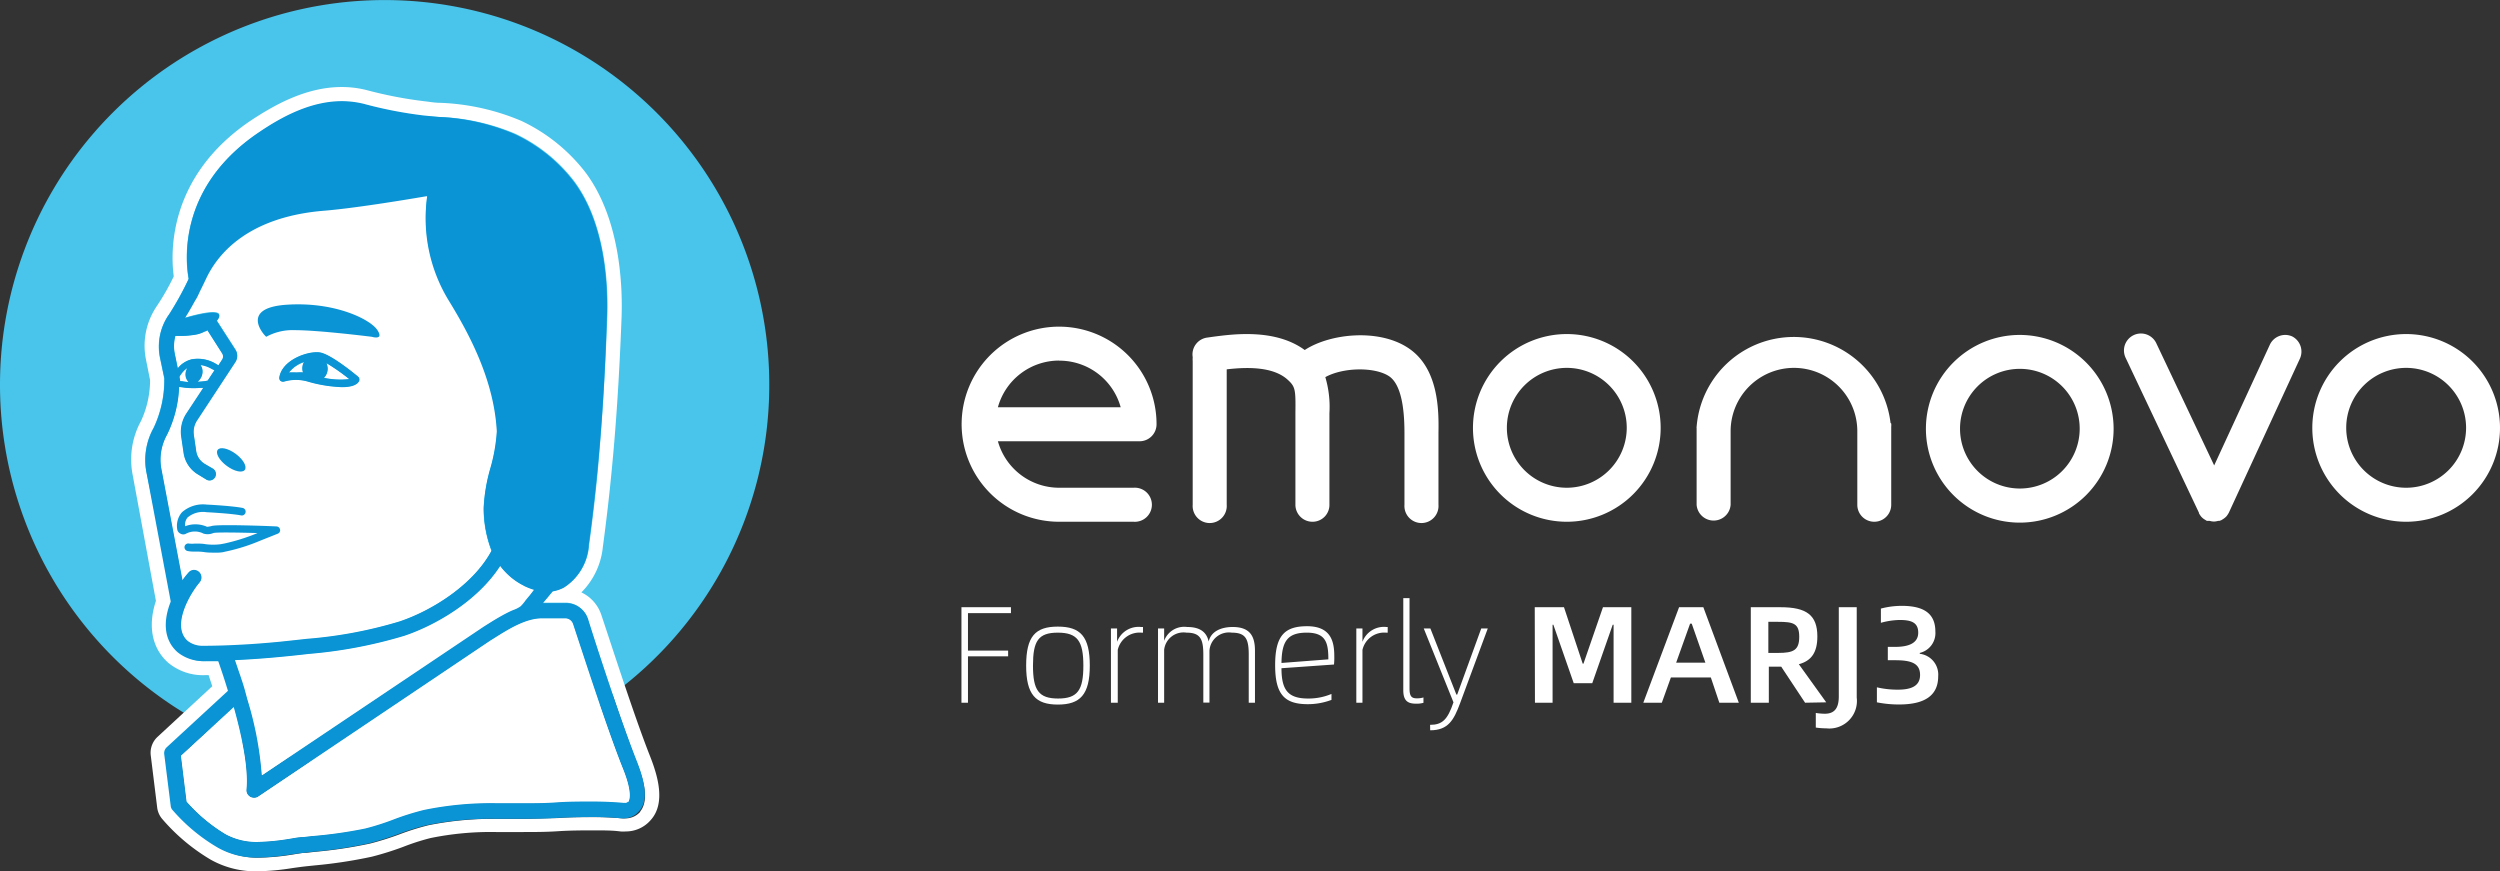 <svg xmlns="http://www.w3.org/2000/svg" viewBox="0 0 256.54 89.41"><rect x="0" y="0" width="256.54" height="89.41" fill="#333333" stroke="none"/><defs><style>.cls-1{fill:#49c4ea;}.cls-2{fill:#fff;}.cls-3{fill:#0a94d5;}</style></defs><g id="Layer_2" data-name="Layer 2"><g id="Layer_1-2" data-name="Layer 1"><path class="cls-1" d="M78.94,39.47A39.35,39.35,0,0,1,61.46,72.23l-.37.25h0l-.37.25-.74.46-.37.23-.38.21a39.49,39.49,0,0,1-37.7,1l-.4-.2-.41-.23-.25-.13-.54-.31a3.84,3.84,0,0,1-.39-.22c-.12-.08-.25-.15-.38-.22A39.47,39.47,0,1,1,78.94,39.47Z"></path><path class="cls-2" d="M54.82,60.52l-1.34,1.66s0,.07,0,.11a18.17,18.17,0,0,0-3.75,2L26.86,79.59a39.08,39.08,0,0,0-1.67-8.47.8.8,0,0,0-.15-.51c-.36-1.19-.7-2.19-.93-2.87,2.28-.1,4.76-.31,7.6-.64a47.46,47.46,0,0,0,9.79-1.86c3.16-1.06,7.49-3.54,9.83-7.16a6.86,6.86,0,0,0,2.47,2.05A7,7,0,0,0,54.82,60.52Z"></path><path class="cls-2" d="M64.48,82.3a.39.39,0,0,1-.32.12h-.11c-1.1-.1-2.2-.14-3.3-.14s-2.45,0-3.65.09-2.39.08-3.6.08H50.93a34.16,34.16,0,0,0-7.41.69,26.7,26.7,0,0,0-3.18,1,25.65,25.65,0,0,1-2.87.91A46,46,0,0,1,32,85.8l-.88.1c-.51,0-1,.12-1.54.2a22.83,22.83,0,0,1-3.12.3,6.64,6.64,0,0,1-3.32-.79,16.92,16.92,0,0,1-4-3.35l-.58-4.71,5.43-5c.79,2.83,1.53,6.22,1.31,8.46a.77.77,0,0,0,.37.74.83.83,0,0,0,.4.11.73.73,0,0,0,.43-.13l23.81-16,.23-.14c1.58-1,3.37-2.14,5.08-2.14H58a.85.85,0,0,1,.81.59c1,3,3.39,10.45,5.06,14.67C65,81.45,64.57,82.17,64.48,82.3Z"></path><path class="cls-2" d="M19.34,39.17h0a7.39,7.39,0,0,1-.87-.11h-.12V38.9h.1a2.46,2.46,0,0,0,0-.26h0a2.74,2.74,0,0,1,.8-.9,1.34,1.34,0,0,0-.12.3A1.12,1.12,0,0,0,19.34,39.17Z"></path><path class="cls-2" d="M22,38l-.69,1.05-.29.06h0l-.55.05h-.19a1.23,1.23,0,0,0,.46-.69,1.17,1.17,0,0,0-.2-1.05h0a3,3,0,0,1,1.18.42A1.83,1.83,0,0,1,22,38Z"></path><path class="cls-2" d="M22.79,36.88l-.38.58,0,0-.25-.15a3.59,3.59,0,0,0-2.46-.47,2.6,2.6,0,0,0-1.46.93l0,0-.06.08v0l.08-.1-.28-1.36A4,4,0,0,1,18,34.47l.78,0a7.44,7.44,0,0,0,1.05-.09A3.17,3.17,0,0,0,21.05,34l.08,0,.15-.11,1.51,2.37A.59.59,0,0,1,22.79,36.88Z"></path><path class="cls-2" d="M31.19,37.19a1.29,1.29,0,0,0-.17.65,1.14,1.14,0,0,0,.07.41,5.22,5.22,0,0,0-.67,0,5.7,5.7,0,0,0-.76,0A3.3,3.3,0,0,1,31.19,37.19Z"></path><path class="cls-2" d="M33.25,38.77a1.33,1.33,0,0,0,.38-.93,1.36,1.36,0,0,0-.13-.57,20.19,20.19,0,0,1,2.33,1.63A8.28,8.28,0,0,1,33.25,38.77Z"></path><path class="cls-2" d="M50.33,48A17.64,17.64,0,0,0,51,44.14c-.29-5.24-2.78-9.91-4.92-13.4A16.15,16.15,0,0,1,43.84,20l-.1,0c-2.29.39-7.56,1.26-10.68,1.5-7.89.72-10.86,4.7-11.93,7-.07.14-.14.26-.2.39a.52.52,0,0,1-.12.26A35.4,35.4,0,0,1,19,32.58c1-.28,3.6-1,3.53-.19v0s0,0,0,0h0a.87.87,0,0,1-.27.47l1.93,3a1.14,1.14,0,0,1,0,1.22l-3.94,6a2.2,2.2,0,0,0-.34,1.5l.24,1.63A1.83,1.83,0,0,0,21,47.59l.78.47a.66.66,0,1,1-.68,1.12l-.77-.47a3.09,3.09,0,0,1-1.49-2.24l-.24-1.64a3.45,3.45,0,0,1,.54-2.4l1.72-2.61-.25,0a9.08,9.08,0,0,1-1.47,0l-.7-.09h-.05a12.17,12.17,0,0,1-1.24,4.9,5.26,5.26,0,0,0-.6,3.39l2.15,11.45,0,.11a8.91,8.91,0,0,1,.63-.8.75.75,0,0,1,.54-.27h0a.77.77,0,0,1,.6,1.28c-1.08,1.25-2.89,4.47-1.23,6a2.45,2.45,0,0,0,1.52.51H21c1.14,0,2.32,0,3.56-.11,1,0,2.14-.13,3.28-.23l.87-.08,1.31-.14,1.46-.16A45.09,45.09,0,0,0,41,63.77c3.36-1.13,7.57-3.8,9.41-7.22l0,0a12.18,12.18,0,0,1-.81-4.4A17.65,17.65,0,0,1,50.33,48ZM31.58,39.16a4.38,4.38,0,0,0-2.43,0,.42.42,0,0,1-.37-.07.4.4,0,0,1-.13-.36c.28-1.78,2.83-2.7,4.08-2.58,1.08.09,3.53,2.09,4,2.49a.39.39,0,0,1,.1.48c-.25.46-1,.61-1.76.61A14.07,14.07,0,0,1,31.58,39.16Z"></path><path class="cls-2" d="M54.82,60.52l-1.34,1.66s0,.07,0,.11a18.17,18.17,0,0,0-3.75,2L26.86,79.59a39.08,39.08,0,0,0-1.67-8.47.8.8,0,0,0-.15-.51c-.36-1.19-.7-2.19-.93-2.87,2.28-.1,4.76-.31,7.6-.64a47.46,47.46,0,0,0,9.79-1.86c3.16-1.06,7.49-3.54,9.83-7.16a6.86,6.86,0,0,0,2.47,2.05A7,7,0,0,0,54.82,60.52Z"></path><path class="cls-2" d="M64.48,82.3a.39.39,0,0,1-.32.12h-.11c-1.1-.1-2.2-.14-3.3-.14s-2.45,0-3.65.09-2.39.08-3.6.08H50.93a34.16,34.16,0,0,0-7.41.69,26.7,26.7,0,0,0-3.18,1,25.65,25.65,0,0,1-2.87.91A46,46,0,0,1,32,85.8l-.88.1c-.51,0-1,.12-1.54.2a22.83,22.83,0,0,1-3.12.3,6.64,6.64,0,0,1-3.32-.79,16.92,16.92,0,0,1-4-3.35l-.58-4.71,5.43-5c.79,2.83,1.53,6.22,1.31,8.46a.77.77,0,0,0,.37.74.83.83,0,0,0,.4.11.73.73,0,0,0,.43-.13l23.81-16,.23-.14c1.58-1,3.37-2.14,5.08-2.14H58a.85.85,0,0,1,.81.59c1,3,3.39,10.45,5.06,14.67C65,81.45,64.57,82.17,64.48,82.3Z"></path><path class="cls-2" d="M19.34,39.17h0a7.39,7.39,0,0,1-.87-.11h-.12V38.9h.1a2.46,2.46,0,0,0,0-.26h0a2.74,2.74,0,0,1,.8-.9,1.34,1.34,0,0,0-.12.3A1.12,1.12,0,0,0,19.34,39.17Z"></path><path class="cls-2" d="M22,38l-.69,1.05-.29.06h0l-.55.05h-.19a1.23,1.23,0,0,0,.46-.69,1.17,1.17,0,0,0-.2-1.05h0a3,3,0,0,1,1.18.42A1.83,1.83,0,0,1,22,38Z"></path><path class="cls-2" d="M22.79,36.88l-.38.58,0,0-.25-.15a3.59,3.59,0,0,0-2.46-.47,2.6,2.6,0,0,0-1.46.93l0,0-.06.08v0l.08-.1-.28-1.36A4,4,0,0,1,18,34.47l.78,0a7.44,7.44,0,0,0,1.05-.09A3.17,3.17,0,0,0,21.05,34l.08,0,.15-.11,1.51,2.37A.59.59,0,0,1,22.79,36.88Z"></path><path class="cls-2" d="M31.19,37.19a1.29,1.29,0,0,0-.17.65,1.14,1.14,0,0,0,.07.41,5.22,5.22,0,0,0-.67,0,5.7,5.7,0,0,0-.76,0A3.3,3.3,0,0,1,31.19,37.19Z"></path><path class="cls-2" d="M33.25,38.77a1.33,1.33,0,0,0,.38-.93,1.36,1.36,0,0,0-.13-.57,20.19,20.19,0,0,1,2.33,1.63A8.28,8.28,0,0,1,33.25,38.77Z"></path><path class="cls-2" d="M50.33,48A17.64,17.64,0,0,0,51,44.14c-.29-5.24-2.78-9.91-4.92-13.4A16.15,16.15,0,0,1,43.84,20l-.1,0c-2.29.39-7.56,1.26-10.68,1.5-7.89.72-10.86,4.7-11.93,7-.07.14-.14.26-.2.39a.69.69,0,0,1-.14.22c-.62,1.29-1.25,2.32-1.81,3.42,1-.28,3.6-1,3.53-.19v0s0,0,0,0h0a.87.87,0,0,1-.27.47l1.93,3a1.14,1.14,0,0,1,0,1.22l-3.94,6a2.2,2.2,0,0,0-.34,1.5l.24,1.63A1.83,1.83,0,0,0,21,47.59l.78.47a.66.66,0,1,1-.68,1.12l-.77-.47a3.09,3.09,0,0,1-1.49-2.24l-.24-1.64a3.45,3.45,0,0,1,.54-2.4l1.72-2.61-.25,0a9.08,9.08,0,0,1-1.47,0l-.7-.09h-.05a12.17,12.17,0,0,1-1.24,4.9,5.26,5.26,0,0,0-.6,3.39l2.15,11.45,0,.11a8.91,8.91,0,0,1,.63-.8.75.75,0,0,1,.54-.27h0a.77.77,0,0,1,.6,1.28c-1.08,1.25-2.89,4.47-1.23,6a2.45,2.45,0,0,0,1.52.51H21c1.14,0,2.32,0,3.56-.11,1,0,2.14-.13,3.28-.23l.87-.08,1.31-.14,1.46-.16A45.09,45.09,0,0,0,41,63.77c3.36-1.13,7.57-3.8,9.41-7.22l0,0a12.18,12.18,0,0,1-.81-4.4A17.65,17.65,0,0,1,50.33,48ZM31.58,39.16a4.38,4.38,0,0,0-2.43,0,.42.42,0,0,1-.37-.07.4.4,0,0,1-.13-.36c.28-1.78,2.83-2.7,4.08-2.58,1.08.09,3.53,2.09,4,2.49a.39.39,0,0,1,.1.48c-.25.46-1,.61-1.76.61A14.07,14.07,0,0,1,31.58,39.16Z"></path><path class="cls-2" d="M25,70.61c-.36-1.19-.7-2.19-.93-2.87,2.28-.1,4.76-.31,7.6-.64a47.46,47.46,0,0,0,9.79-1.86c3.16-1.06,7.49-3.54,9.83-7.16a6.86,6.86,0,0,0,2.47,2.05,7,7,0,0,0,1,.39l-1.08,1.65s-.29.08-.31.12a18.17,18.17,0,0,0-3.75,2L26.86,79.59a39.08,39.08,0,0,0-1.67-8.47"></path><path class="cls-2" d="M64.48,82.3a.39.39,0,0,1-.32.12h-.11c-1.1-.1-2.2-.14-3.3-.14s-2.45,0-3.65.09-2.39.08-3.6.08H50.93a34.16,34.16,0,0,0-7.41.69,26.7,26.7,0,0,0-3.18,1,25.65,25.65,0,0,1-2.87.91A46,46,0,0,1,32,85.8l-.88.1c-.51,0-1,.12-1.54.2a22.83,22.83,0,0,1-3.12.3,6.64,6.64,0,0,1-3.32-.79,16.92,16.92,0,0,1-4-3.35l-.58-4.71,5.43-5c.79,2.83,1.53,6.22,1.31,8.46a.77.77,0,0,0,.37.74.83.83,0,0,0,.4.11.73.73,0,0,0,.43-.13l23.81-16,.23-.14c1.58-1,3.37-2.14,5.08-2.14H58a.85.85,0,0,1,.81.59c1,3,3.39,10.45,5.06,14.67C65,81.45,64.57,82.17,64.48,82.3Z"></path><path class="cls-2" d="M66.71,77.61c-1.64-4.15-4-11.53-5-14.5a3.9,3.9,0,0,0-2.05-2.32,7.66,7.66,0,0,0,2.2-4.64c.35-2.6.63-5,.86-7.36.48-4.78.83-10.06,1.06-16.12.11-2.85,0-10-3.67-14.94a18,18,0,0,0-6.6-5.32,23.55,23.55,0,0,0-8.36-1.86c-.51,0-1-.09-1.51-.15a42.65,42.65,0,0,1-6-1.15,10.21,10.21,0,0,0-2.59-.32c-3.78,0-7.12,2-9.3,3.43-8.52,5.74-8.25,13.55-7.92,16a24.33,24.33,0,0,1-1.74,3.05l-.09.14A7.2,7.2,0,0,0,15,37L15.4,39a10,10,0,0,1-.93,4.2,8.22,8.22,0,0,0-.89,5.35L16,61.66c-.85,2.57-.41,4.85,1.24,6.33a5.56,5.56,0,0,0,3.83,1.29h.34c.1.33.24.72.37,1.14l-5.61,5.19a2.23,2.23,0,0,0-.7,1.91l.66,5.35a2.22,2.22,0,0,0,.56,1.22,19.85,19.85,0,0,0,4.94,4.13,9.4,9.4,0,0,0,4.78,1.19A25,25,0,0,0,30,89.08c.5-.07,1-.14,1.47-.19l.87-.09a48.58,48.58,0,0,0,5.82-.89,31.38,31.38,0,0,0,3.19-1A23.46,23.46,0,0,1,44.17,86a30.82,30.82,0,0,1,6.74-.62l1.62,0h1c1.24,0,2.47,0,3.67-.08s2.45-.09,3.63-.09,2,0,2.84.11a2.71,2.71,0,0,0,.51,0,3.37,3.37,0,0,0,2.63-1.21C68.33,82.37,67.48,79.56,66.71,77.61Zm-1,5.68a2,2,0,0,1-1.52.69,1.69,1.69,0,0,1-.33,0,30,30,0,0,0-3-.13c-1.2,0-2.43,0-3.62.1h0c-1.2,0-2.42.08-3.65.08h-.95l-1.65,0a33.05,33.05,0,0,0-7,.65,25.25,25.25,0,0,0-3,.94,30.81,30.81,0,0,1-3,.94,46.05,46.05,0,0,1-5.66.85l-.87.1c-.5,0-1,.12-1.49.19a23.44,23.44,0,0,1-3.35.31,8,8,0,0,1-4.07-1,18.4,18.4,0,0,1-4.57-3.84.72.72,0,0,1-.2-.43l-.67-5.34a.83.83,0,0,1,.25-.68l6.29-5.8c-.42-1.4-.81-2.51-1-3.06l-1.33,0h0a4.13,4.13,0,0,1-2.86-.92c-1.5-1.35-1.4-3.35-.69-5.15a.79.79,0,0,0,0-.09L15,48.32a6.75,6.75,0,0,1,.75-4.41A11.42,11.42,0,0,0,16.85,39a1.09,1.09,0,0,0,0-.17l-.45-2.15a5.72,5.72,0,0,1,.85-4.28l.1-.14a31.66,31.66,0,0,0,2-3.63c-.32-1.74-1.18-9.4,7.22-15,2.13-1.44,5.16-3.18,8.49-3.18a9.57,9.57,0,0,1,2.23.27,43,43,0,0,0,6.17,1.2L45,12a22.14,22.14,0,0,1,7.87,1.72,16.43,16.43,0,0,1,6.06,4.88c3.38,4.53,3.5,11.31,3.39,14-.23,6-.57,11.26-1,16-.23,2.34-.51,4.73-.86,7.29a5.58,5.58,0,0,1-2.55,4.36,3.76,3.76,0,0,1-1.16.39l-1,1.2H58a2.37,2.37,0,0,1,2.28,1.67c1,3,3.39,10.4,5,14.58C66.35,80.67,66.46,82.35,65.68,83.29Z"></path><path class="cls-3" d="M65.36,78.14c-1.66-4.18-4.08-11.59-5-14.58A2.37,2.37,0,0,0,58,61.89h-2.3l1-1.2a3.76,3.76,0,0,0,1.16-.39,5.58,5.58,0,0,0,2.55-4.36c.35-2.56.63-4.95.86-7.29.48-4.77.82-10,1-16,.11-2.71,0-9.49-3.39-14a16.43,16.43,0,0,0-6.06-4.88A22.14,22.14,0,0,0,45,12l-1.52-.15a43,43,0,0,1-6.17-1.2,9.57,9.57,0,0,0-2.23-.27c-3.33,0-6.36,1.74-8.49,3.18-8.4,5.65-7.54,13.31-7.22,15.05a31.66,31.66,0,0,1-2,3.63l-.1.14a5.72,5.72,0,0,0-.85,4.28l.45,2.15a1.09,1.09,0,0,1,0,.17,11.42,11.42,0,0,1-1.09,4.93A6.75,6.75,0,0,0,15,48.32l2.51,13.35a.79.79,0,0,1,0,.09c-.71,1.8-.81,3.8.69,5.15a4.13,4.13,0,0,0,2.86.92h0l1.33,0c.19.55.58,1.66,1,3.06l-6.29,5.8a.83.83,0,0,0-.25.68l.67,5.34a.72.72,0,0,0,.2.43A18.4,18.4,0,0,0,22.38,87a8,8,0,0,0,4.07,1,23.44,23.44,0,0,0,3.35-.31c.49-.07,1-.14,1.49-.19l.87-.1a46.05,46.05,0,0,0,5.66-.85,30.81,30.81,0,0,0,3-.94,25.25,25.25,0,0,1,3-.94,33.05,33.05,0,0,1,7-.65l1.65,0h.95c1.23,0,2.45,0,3.65-.08h0c1.19-.06,2.42-.1,3.62-.1a30,30,0,0,1,3,.13,1.69,1.69,0,0,0,.33,0,2,2,0,0,0,1.52-.69C66.46,82.35,66.35,80.67,65.36,78.14Zm-11.56-18a7,7,0,0,0,1,.39,2,2,0,0,0-.2.26l-.23.29c-.15.18-.3.35-.44.53a4.65,4.65,0,0,1-.49.59,2.68,2.68,0,0,1-.75.39c-.25.1-.49.22-.73.34-.48.25-.94.52-1.4.8l-.9.56L26.86,79.59a34.54,34.54,0,0,0-1.48-7.81c-.14-.53-.27-1.06-.44-1.59s-.36-1.09-.55-1.63c-.09-.27-.18-.54-.28-.82,2.28-.1,4.76-.31,7.6-.64a47.46,47.46,0,0,0,9.79-1.86c3.16-1.06,7.49-3.54,9.83-7.16A6.86,6.86,0,0,0,53.8,60.13ZM18,34.47l.78,0a7.44,7.44,0,0,0,1.05-.09A3.17,3.17,0,0,0,21.05,34l.08,0,.15-.11,1.51,2.37a.59.59,0,0,1,0,.65l-.38.58,0,0-.25-.15a3.59,3.59,0,0,0-2.46-.47,2.6,2.6,0,0,0-1.46.93v0l-.28-1.36A4,4,0,0,1,18,34.47Zm2.58,3h0a3,3,0,0,1,1.18.42A1.83,1.83,0,0,1,22,38L22,38l-.69,1.05-.29.06h0l-.55.05h-.19a1.23,1.23,0,0,0,.46-.69A1.17,1.17,0,0,0,20.57,37.44Zm-2.18,1.21h0a2.74,2.74,0,0,1,.8-.9,1.34,1.34,0,0,0-.12.3,1.12,1.12,0,0,0,.27,1.13h0a7.39,7.39,0,0,1-.87-.11h0v-.15A2.46,2.46,0,0,0,18.39,38.65ZM21,66.27h-.23a2.45,2.45,0,0,1-1.52-.51c-1.66-1.48.15-4.7,1.23-6a.77.77,0,0,0-.6-1.28h0a.75.75,0,0,0-.54.27,8.91,8.91,0,0,0-.63.8l0-.11L16.54,48a5.26,5.26,0,0,1,.6-3.39,12.17,12.17,0,0,0,1.24-4.9h.05l.7.09a9.08,9.08,0,0,0,1.47,0l.25,0-1.72,2.61a3.45,3.45,0,0,0-.54,2.4l.24,1.64a3.09,3.09,0,0,0,1.49,2.24l.77.47a.66.66,0,1,0,.68-1.12L21,47.59a1.83,1.83,0,0,1-.87-1.31l-.24-1.63a2.2,2.2,0,0,1,.34-1.5l3.94-6a1.14,1.14,0,0,0,0-1.22l-1.93-3a.86.86,0,0,0,.27-.48s0,0,0,0v0c.07-.79-2.54-.09-3.53.19,0,0,.12-.18.14-.22s.09-.15.14-.23.19-.32.28-.48c.2-.34.38-.69.57-1s.28-.55.41-.82c.21-.42.41-.83.61-1.25,1.07-2.31,4-6.29,11.93-7,3.12-.24,8.39-1.11,10.68-1.5l.1,0a16.15,16.15,0,0,0,2.22,10.72c2.14,3.49,4.63,8.16,4.92,13.4A17.64,17.64,0,0,1,50.33,48a17.65,17.65,0,0,0-.69,4.09,12.18,12.18,0,0,0,.81,4.4l0,0C48.58,60,44.37,62.64,41,63.77a45.09,45.09,0,0,1-9.49,1.78l-1.46.16-1.31.14-.87.08c-1.14.1-2.24.18-3.28.23C23.36,66.23,22.18,66.26,21,66.27Zm43.44,16a.39.39,0,0,1-.32.12h-.11c-1.1-.1-2.2-.14-3.3-.14s-2.45,0-3.65.09-2.39.08-3.6.08H50.93a34.16,34.16,0,0,0-7.41.69,26.7,26.7,0,0,0-3.18,1,25.65,25.65,0,0,1-2.87.91A46,46,0,0,1,32,85.8l-.88.1c-.51,0-1,.12-1.54.2a22.83,22.83,0,0,1-3.12.3,6.64,6.64,0,0,1-3.32-.79,16.92,16.92,0,0,1-4-3.35l-.58-4.71,5.43-5c.79,2.83,1.53,6.22,1.31,8.46a.77.77,0,0,0,.37.74.83.83,0,0,0,.4.11.73.73,0,0,0,.43-.13l23.81-16,.23-.14c1.58-1,3.37-2.14,5.08-2.14H58a.85.85,0,0,1,.81.59c1,3,3.39,10.45,5.06,14.67C65,81.45,64.57,82.17,64.48,82.3Z"></path><path class="cls-3" d="M22,56.71c-.34,0-.67,0-1-.05s-.63-.06-.95-.06H20a3.25,3.25,0,0,1-.77-.06.4.4,0,0,1-.29-.47.39.39,0,0,1,.47-.29,2.83,2.83,0,0,0,.59,0c.44,0,.74,0,1.08.06a6,6,0,0,0,1.59,0l.37-.07a20.21,20.21,0,0,0,3.39-1.07h0c-2.21-.06-4.23-.09-4.54,0a1.51,1.51,0,0,1-1,.06,1.94,1.94,0,0,0-1.79,0,.57.57,0,0,1-.58,0,.59.59,0,0,1-.34-.48,2.13,2.13,0,0,1,.49-1.71,3.26,3.26,0,0,1,2.56-.79c.11,0,2.58.13,3.66.34a.39.39,0,1,1-.15.77c-1-.2-3.52-.33-3.54-.33a2.46,2.46,0,0,0-1.95.54A1.17,1.17,0,0,0,19,54a2.93,2.93,0,0,1,2.25.06,3,3,0,0,0,.5-.09c.68-.18,5.64,0,6.62.05a.39.39,0,0,1,.37.33.37.37,0,0,1-.25.42l-1.83.73a19.13,19.13,0,0,1-3.06,1l-.76.17A4.48,4.48,0,0,1,22,56.71Z"></path><ellipse class="cls-3" cx="23.73" cy="47.19" rx="0.77" ry="1.73" transform="translate(-28.33 38.26) rotate(-53.57)"></ellipse><path class="cls-3" d="M27.32,34.56a5.62,5.62,0,0,1,2.94-.68c2.49,0,7.89.68,7.89.68s1.31.4.56-.71-4.41-2.91-9.3-2.58S27.13,34.43,27.32,34.56Z"></path><path class="cls-3" d="M36.74,38.64c-.48-.4-2.93-2.4-4-2.49-1.25-.12-3.8.8-4.08,2.58a.4.4,0,0,0,.13.36.42.42,0,0,0,.37.07,4.38,4.38,0,0,1,2.43,0,14.07,14.07,0,0,0,3.5.57c.81,0,1.51-.15,1.76-.61A.39.39,0,0,0,36.74,38.64Zm-6.32-.43a5.7,5.7,0,0,0-.76,0,3.3,3.3,0,0,1,1.53-1.07,1.29,1.29,0,0,0-.17.65,1.14,1.14,0,0,0,.07.41A5.22,5.22,0,0,0,30.42,38.21Zm2.83.56a1.33,1.33,0,0,0,.38-.93,1.36,1.36,0,0,0-.13-.57,20.19,20.19,0,0,1,2.33,1.63A8.28,8.28,0,0,1,33.25,38.77Z"></path><path class="cls-2" d="M160.79,34.28a9.63,9.63,0,1,0,9.62,9.63A9.63,9.63,0,0,0,160.79,34.28Zm0,15.77a6.15,6.15,0,1,1,6.14-6.14A6.16,6.16,0,0,1,160.79,50.05Z"></path><path class="cls-2" d="M194,43.4a10,10,0,0,0-19.9.4.22.22,0,0,0,0,.11V51.8a1.75,1.75,0,0,0,3.49,0V44.25a6.49,6.49,0,0,1,13,0V51.8a1.74,1.74,0,0,0,3.48,0v-8a2,2,0,0,0,0-.34Z"></path><path class="cls-2" d="M207.27,34.37A9.63,9.63,0,1,0,216.89,44,9.64,9.64,0,0,0,207.27,34.37Zm0,15.76A6.14,6.14,0,1,1,213.41,44,6.14,6.14,0,0,1,207.27,50.13Z"></path><path class="cls-2" d="M246.91,34.28a9.63,9.63,0,1,0,9.63,9.63A9.63,9.63,0,0,0,246.91,34.28Zm0,15.77a6.15,6.15,0,1,1,6.15-6.14A6.15,6.15,0,0,1,246.91,50.05Z"></path><path class="cls-2" d="M108.68,33.52a10,10,0,0,0-10,9.87.77.77,0,0,0,0,.15,1,1,0,0,0,0,.16,10,10,0,0,0,10,9.84h7.64a1.75,1.75,0,1,0,0-3.49h-7.64a6.53,6.53,0,0,1-6.28-4.77h14.54a1.74,1.74,0,0,0,1.74-1.74h0A10,10,0,0,0,108.68,33.52Zm0,3.49A6.52,6.52,0,0,1,115,41.79H102.4A6.52,6.52,0,0,1,108.68,37Z"></path><path class="cls-2" d="M144.4,35.64c-3-1.91-7.84-1.42-10.44.23,0,0,0,0-.07.05-3.06-2.24-7.42-1.63-9.58-1.34l-.42.06a1.74,1.74,0,0,0-1.5,2s0,0,0,.08a1.84,1.84,0,0,0,0,.33V51.79a1.75,1.75,0,1,0,3.49,0V37.9c1.92-.22,4.72-.34,6.26,1.07.78.71.82,1,.79,3.38,0,.71,0,8.51,0,9.49a1.75,1.75,0,0,0,1.74,1.7h.06a1.73,1.73,0,0,0,1.69-1.79c0-.93,0-8.68,0-9.35A10.75,10.75,0,0,0,136,38.7c1.8-1,5-1.07,6.5-.12s1.62,4.19,1.62,5.89v7.32a1.75,1.75,0,1,0,3.49,0V44.47C147.65,42.1,147.65,37.69,144.4,35.64Z"></path><path class="cls-2" d="M235.23,34.53a1.74,1.74,0,0,0-2.31.85l-5.71,12.38-5.94-12.54a1.74,1.74,0,0,0-3.15,1.49l7.53,15.91,0,.05a2.05,2.05,0,0,0,.24.36h0a1.54,1.54,0,0,0,.34.28l.1.06.13.08.17,0,.12,0a1.61,1.61,0,0,0,.43.07h0a1.61,1.61,0,0,0,.43-.07l.13,0,.18-.06.12-.07.11-.07a1.75,1.75,0,0,0,.33-.28h0a2.35,2.35,0,0,0,.24-.37l0,0,7.27-15.76A1.75,1.75,0,0,0,235.23,34.53Z"></path><path class="cls-2" d="M99.33,62.92v3.84h4.12v.59H99.33v4.76h-.67v-9.8h5.08v.61Z"></path><path class="cls-2" d="M105.3,68.3c0-3,.94-4,3.25-4s3.28,1,3.28,4-1,4-3.28,4S105.3,71.28,105.3,68.3Zm5.87,0c0-2.52-.61-3.38-2.62-3.38S106,65.78,106,68.3s.58,3.38,2.58,3.38S111.17,70.82,111.17,68.3Z"></path><path class="cls-2" d="M117.29,64.34l0,.58h-.17a2.29,2.29,0,0,0-2.42,1.77v5.42H114V64.49h.63v1.37a2.35,2.35,0,0,1,2.46-1.52Z"></path><path class="cls-2" d="M128.78,66.77v5.34h-.64V67.17c0-1.6-.31-2.25-1.74-2.25a2,2,0,0,0-2.29,1.84h0v5.34h-.63V67.17c0-1.6-.31-2.25-1.73-2.25a2,2,0,0,0-2.29,1.77v5.42h-.63V64.49h.63v1.27a2.19,2.19,0,0,1,2.36-1.42c1.36,0,2,.55,2.21,1.49.25-1.1,1.37-1.49,2.46-1.49C128.25,64.34,128.78,65.26,128.78,66.77Z"></path><path class="cls-2" d="M136.89,68.19l-5.39.38c0,2.25.68,3.11,2.74,3.11a6.06,6.06,0,0,0,2.39-.47v.61a6.84,6.84,0,0,1-2.43.44c-2.39,0-3.35-1-3.35-4s.94-4,3.28-4c2.53,0,2.79,1.69,2.79,3.11A6.89,6.89,0,0,1,136.89,68.19Zm-.58-.53c0-1.66-.23-2.74-2.21-2.74s-2.57.88-2.6,3.11Z"></path><path class="cls-2" d="M142.4,64.34l0,.58h-.17a2.29,2.29,0,0,0-2.42,1.77v5.42h-.63V64.49h.63v1.37a2.35,2.35,0,0,1,2.46-1.52Z"></path><path class="cls-2" d="M144,70.83V61.38h.64v9.28c0,.79.21,1,.75,1a2.29,2.29,0,0,0,.68-.09v.55a2.61,2.61,0,0,1-.77.09C144.55,72.2,144,72,144,70.83Z"></path><path class="cls-2" d="M146.75,74.38c1.26,0,1.8-.54,2.4-2.31l-3.05-7.58h.68l2.67,6.79h.08L152,64.49h.67l-2.84,7.67c-.64,1.71-1.2,2.78-3.07,2.78Z"></path><path class="cls-2" d="M157.49,62.31h3l1.92,5.79h.08l2-5.79h2.91v9.8h-1.82v-8h-.09l-2.1,6h-1.9l-2.09-6h-.08v8h-1.81Z"></path><path class="cls-2" d="M175.56,69.52h-4.1l-.93,2.59h-1.9l3.67-9.8h2.49l3.64,9.8h-2ZM175,68l-1.4-4h-.17L172,68Z"></path><path class="cls-2" d="M185.23,72.11l-2.45-3.7h-1.27v3.7h-1.85v-9.8h3.05c2.66,0,3.78.8,3.78,3,0,1.64-.61,2.5-1.9,2.85l2.81,3.91ZM182.46,67c1.57,0,2.17-.27,2.17-1.65s-.6-1.54-2.17-1.54h-1V67Z"></path><path class="cls-2" d="M186.33,74.66v-1.5a5.86,5.86,0,0,0,.93.08c1.08,0,1.43-.69,1.43-1.78V62.31h1.84v9.27a2.83,2.83,0,0,1-3.12,3.16A7.62,7.62,0,0,1,186.33,74.66Z"></path><path class="cls-2" d="M192.6,72.07V70.53a9.26,9.26,0,0,0,2.15.24c1.27,0,2.28-.31,2.28-1.51s-.92-1.51-2.55-1.51h-.76V66.38h.75c1.48,0,2.37-.43,2.37-1.46s-.69-1.3-1.89-1.3a7.59,7.59,0,0,0-1.94.29V62.45a8.42,8.42,0,0,1,2.14-.28c2.15,0,3.45.7,3.45,2.64A2.09,2.09,0,0,1,197,67v.09a2.15,2.15,0,0,1,1.89,2.31c0,1.94-1.34,2.89-4,2.89A11.49,11.49,0,0,1,192.6,72.07Z"></path></g></g></svg>